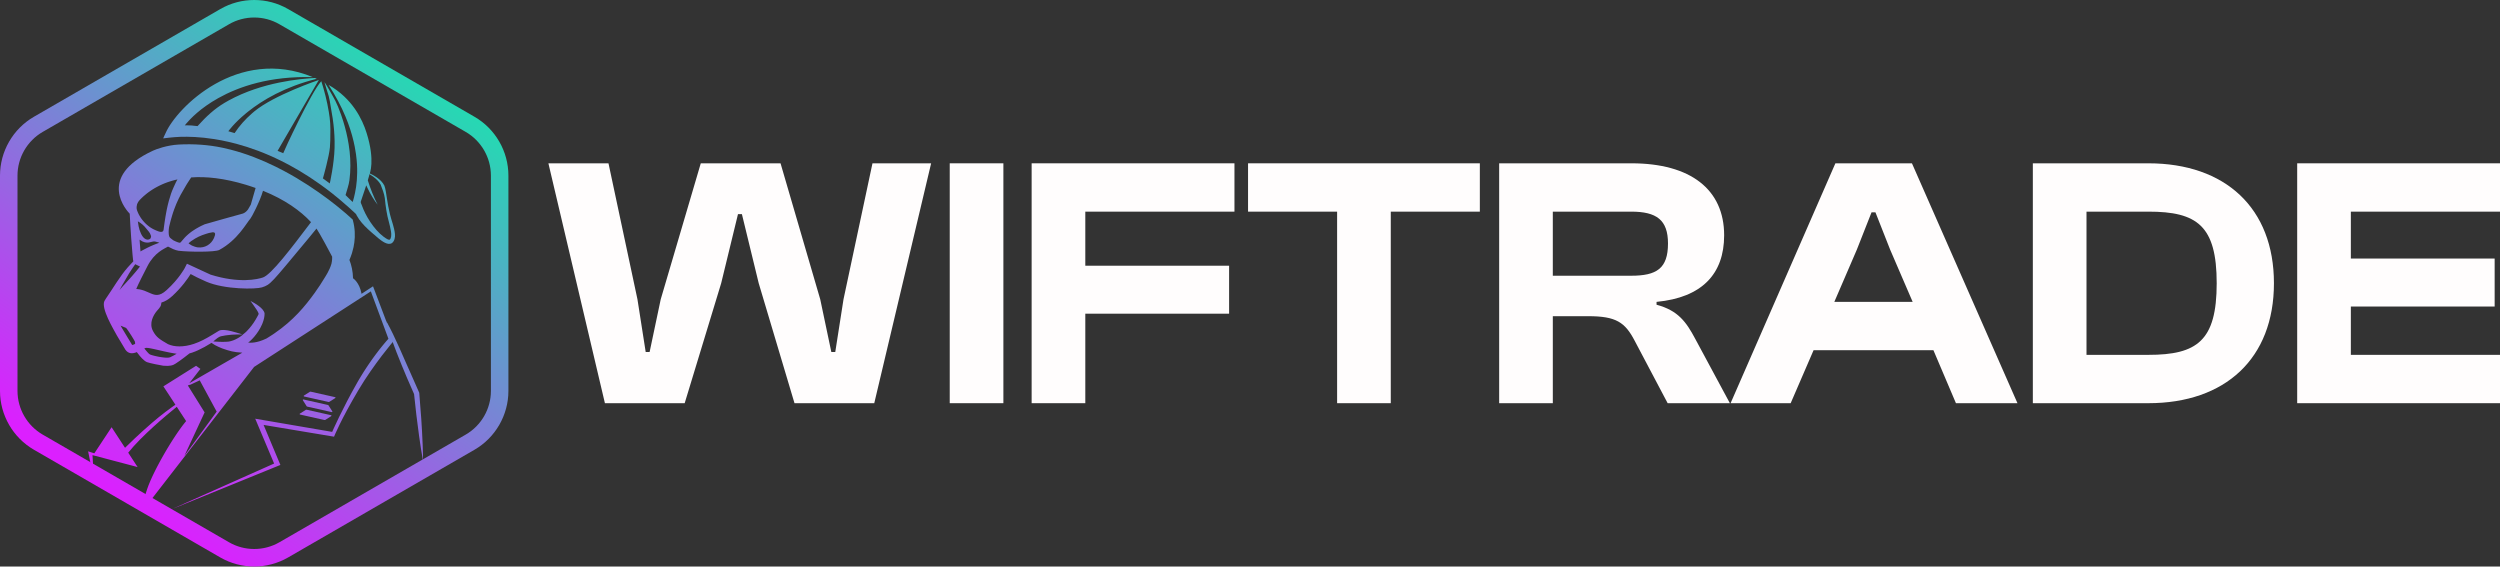 <svg width="203" height="46" viewBox="0 0 203 46" fill="none" xmlns="http://www.w3.org/2000/svg">
<rect x="0" y="0" width="203" height="46" fill="#333333" stroke="none"/>
<g clip-path="url(#clip0_210_40)">
<path d="M49.119 32.739L44.53 13.261H49.409L51.762 24.308L52.43 28.582H52.749L53.65 24.308L56.903 13.261H63.38L66.604 24.308L67.504 28.582H67.824L68.492 24.308L70.845 13.261H75.608L70.99 32.739H64.513L61.608 23L60.243 17.389H59.924L58.559 23L55.596 32.739H49.119Z" fill="#FFFDFD"/>
<path d="M77.118 32.739V13.261H81.475V32.739H77.118Z" fill="#FFFDFD"/>
<path d="M83.769 32.739V13.261H100.238V17.186H88.127V21.576H99.803V25.471H88.127V32.739H83.77H83.769Z" fill="#FFFDFD"/>
<path d="M108.574 32.739V17.186H101.342V13.261H120.163V17.186H112.931V32.739H108.574Z" fill="#FFFDFD"/>
<path d="M121.732 32.739V13.261H132.479C137.271 13.261 140.001 15.384 140.001 19.105C140.001 22.274 138.172 24.163 134.512 24.512V24.744C136.254 25.209 136.923 26.139 137.649 27.506L140.466 32.739H135.413L132.741 27.68C131.956 26.169 131.23 25.674 128.965 25.674H126.089V32.739H121.732H121.732ZM126.088 22.389H132.45C134.512 22.389 135.441 21.808 135.441 19.773C135.441 17.854 134.512 17.185 132.45 17.185H126.088V22.389Z" fill="#FFFDFD"/>
<path d="M140.524 32.739L149.034 13.261H155.25L163.818 32.739H158.822L156.993 28.436H147.263L145.403 32.739H140.524ZM148.947 24.512H155.308L153.478 20.267L152.287 17.244H151.968L150.777 20.267L148.947 24.512H148.947Z" fill="#FFFDFD"/>
<path d="M165.067 32.739V13.261H174.449C180.694 13.261 184.644 16.895 184.644 23C184.644 29.105 180.694 32.739 174.449 32.739H165.067V32.739ZM169.424 17.186V28.814H174.449C178.399 28.814 179.996 27.68 179.996 23C179.996 18.319 178.399 17.185 174.449 17.185H169.424V17.186Z" fill="#FFFDFD"/>
<path d="M186.532 32.739V13.261H203.001V17.186H190.889V20.994H202.565V24.89H190.889V28.814H203.001V32.739H186.532Z" fill="#FFFDFD"/>
<path d="M30.293 14.338C30.535 14.514 30.758 14.72 30.905 14.981C31.034 15.302 31.2 15.741 31.246 16.085C31.31 16.752 31.405 17.423 31.589 18.07C31.663 18.408 31.929 19.215 31.638 19.467C31.634 19.471 31.634 19.47 31.634 19.47C31.634 19.47 31.634 19.47 31.634 19.469C31.575 19.473 31.523 19.453 31.46 19.425C30.631 18.976 29.863 17.842 29.5 16.976C29.413 16.768 29.346 16.547 29.244 16.347C29.203 16.267 29.157 16.19 29.112 16.111C29.027 16.278 28.937 16.441 28.843 16.598C28.895 16.703 28.766 17.058 28.808 17.167C29.189 18.102 29.962 18.687 30.724 19.348C30.983 19.554 31.489 19.967 31.828 19.735C32.047 19.567 32.094 19.251 32.069 19.003C32.015 18.434 31.785 17.914 31.657 17.365C31.552 16.937 31.478 16.501 31.41 16.065C31.352 15.733 31.326 15.394 31.211 15.072C30.941 14.54 30.312 14.182 29.721 13.952C29.721 13.962 29.72 13.973 29.719 13.982C29.909 14.077 30.078 14.185 30.292 14.338H30.293Z" fill="url(#paint0_linear_210_40)"/>
<path d="M29.866 14.642C29.9 14.529 29.932 14.415 29.963 14.299C29.978 14.247 29.991 14.196 30.005 14.143C30.01 14.121 30.488 13.069 29.762 10.778C29.422 9.704 28.639 8.017 26.679 6.893C27.264 7.791 27.71 8.647 28.047 9.451C28.122 9.631 28.193 9.808 28.257 9.982C28.514 10.675 28.691 11.325 28.807 11.924C28.847 12.129 28.88 12.328 28.907 12.521C28.983 13.07 29.008 13.569 29.003 14.012C28.998 14.457 28.962 14.846 28.915 15.171C28.808 15.896 28.642 16.395 28.642 16.395C28.687 16.44 28.576 16.356 28.343 16.123C28.181 15.96 28.058 15.84 28.058 15.84C28.17 15.44 28.323 15.027 28.375 14.628C28.477 13.84 28.471 13.06 28.391 12.311C28.37 12.117 28.344 11.927 28.314 11.738C28.209 11.072 28.053 10.435 27.871 9.848C27.817 9.673 27.761 9.502 27.703 9.336C27.326 8.258 27.109 7.97 26.809 7.428C26.691 7.214 26.39 6.707 26.345 6.675C26.37 6.741 26.522 7.27 26.546 7.336C26.79 8.023 26.795 8.372 26.934 9.134C26.964 9.294 26.99 9.452 27.014 9.607C27.115 10.28 27.16 10.9 27.17 11.457C27.173 11.649 27.172 11.833 27.167 12.009C27.136 13.313 26.778 14.898 26.778 14.898L26.22 14.486C26.238 14.438 26.729 12.691 26.789 11.962C26.803 11.777 26.813 11.593 26.818 11.408C26.833 10.779 26.849 10.163 26.768 9.551C26.748 9.396 26.725 9.24 26.7 9.087C26.554 8.193 26.331 7.344 26.09 6.592C25.279 7.454 22.997 12.383 22.999 12.439C22.999 12.439 22.556 12.252 22.54 12.248C22.54 12.248 25.879 6.501 25.89 6.492C25.869 6.498 22.269 7.712 20.659 9.039C20.586 9.1 20.514 9.162 20.443 9.224C19.915 9.688 19.44 10.213 19.05 10.807L18.541 10.657C18.541 10.657 18.989 10.014 19.976 9.198C20.032 9.151 20.091 9.104 20.151 9.057C21.304 8.14 23.118 7.049 25.719 6.399C25.667 6.376 25.616 6.353 25.564 6.331C24.441 6.391 21.29 6.661 18.559 8.164C18.457 8.221 18.355 8.279 18.254 8.339C17.411 8.837 16.73 9.472 16.041 10.24C16.041 10.24 15.682 10.197 15.53 10.187C15.144 10.162 15.005 10.182 15.005 10.182C15.005 10.182 15.59 9.389 16.77 8.564C17.051 8.368 17.369 8.167 17.723 7.968C19.398 7.03 21.911 6.163 25.405 6.264C19.297 3.738 14.334 8.761 13.447 10.807C13.388 10.944 13.297 11.101 13.25 11.237C13.295 11.228 14.098 11.128 14.634 11.111C15.3 11.089 16.246 11.112 17.402 11.295C17.791 11.356 18.203 11.435 18.636 11.537C18.819 11.58 19.006 11.627 19.197 11.678C20.303 11.975 21.527 12.415 22.832 13.062C23.033 13.162 23.236 13.266 23.44 13.375C24.559 13.975 25.731 14.727 26.931 15.67C27.113 15.813 27.295 15.961 27.478 16.112C27.546 16.168 27.614 16.225 27.68 16.282C27.903 16.468 28.126 16.664 28.349 16.865C28.527 17.025 28.705 17.188 28.884 17.357C28.889 17.357 28.951 17.216 29.029 17.031C29.091 16.881 29.165 16.702 29.226 16.548C29.226 16.547 29.226 16.547 29.226 16.546C29.244 16.501 29.261 16.457 29.276 16.417H29.277C29.305 16.341 29.328 16.277 29.342 16.233C29.423 15.981 29.52 15.703 29.622 15.403V15.401C29.66 15.286 29.7 15.169 29.738 15.048C29.772 15.123 29.808 15.198 29.843 15.273H29.844C29.844 15.273 29.845 15.276 29.845 15.276C29.845 15.277 29.845 15.277 29.845 15.277C29.962 15.521 30.089 15.759 30.229 15.989C30.364 16.209 30.509 16.423 30.666 16.626C30.34 15.982 30.076 15.319 29.865 14.641L29.866 14.642Z" fill="url(#paint1_linear_210_40)"/>
<path d="M19.764 27.169C19.756 27.175 19.749 27.182 19.741 27.188C19.862 27.203 19.928 27.216 19.928 27.216C19.928 27.216 19.863 27.198 19.764 27.169Z" fill="url(#paint2_linear_210_40)"/>
<path d="M9.646 23.66C9.646 23.66 9.648 23.658 9.649 23.658C9.651 23.651 9.655 23.643 9.658 23.637C9.654 23.644 9.65 23.652 9.646 23.66Z" fill="url(#paint3_linear_210_40)"/>
<path d="M11.404 20.42C11.421 20.41 11.436 20.4 11.452 20.391C11.436 20.401 11.421 20.41 11.404 20.421V20.42Z" fill="url(#paint4_linear_210_40)"/>
<path d="M11.497 20.364C11.527 20.347 11.553 20.332 11.578 20.32C11.553 20.334 11.527 20.348 11.497 20.364Z" fill="url(#paint5_linear_210_40)"/>
<path d="M11.661 20.277C11.633 20.292 11.607 20.305 11.578 20.32C11.607 20.304 11.634 20.292 11.661 20.277Z" fill="url(#paint6_linear_210_40)"/>
<path d="M9.707 23.551C9.712 23.544 9.717 23.539 9.721 23.532C9.707 23.552 9.695 23.57 9.685 23.587C9.686 23.584 9.688 23.58 9.691 23.577C9.696 23.568 9.702 23.559 9.708 23.55L9.707 23.551Z" fill="url(#paint7_linear_210_40)"/>
<path d="M9.764 23.475C9.764 23.475 9.767 23.472 9.769 23.47C9.751 23.492 9.735 23.513 9.72 23.532C9.724 23.527 9.728 23.52 9.733 23.514C9.743 23.501 9.753 23.488 9.764 23.475V23.475Z" fill="url(#paint8_linear_210_40)"/>
<path d="M11.319 21.694C11.292 21.726 11.267 21.76 11.242 21.791C11.255 21.775 11.266 21.759 11.279 21.743C11.293 21.726 11.306 21.71 11.319 21.693L11.319 21.694Z" fill="url(#paint9_linear_210_40)"/>
<path d="M17.309 27.732C17.309 27.732 17.312 27.73 17.313 27.729C17.246 27.725 17.237 27.724 17.309 27.732Z" fill="url(#paint10_linear_210_40)"/>
<path d="M9.658 23.637C9.667 23.62 9.675 23.604 9.683 23.587C9.673 23.605 9.664 23.621 9.658 23.637Z" fill="url(#paint11_linear_210_40)"/>
<path d="M9.675 23.603H9.675C9.675 23.603 9.675 23.603 9.675 23.601V23.603Z" fill="url(#paint12_linear_210_40)"/>
<path d="M30.294 23.245L29.358 23.857C29.186 22.915 28.666 22.596 28.666 22.596C28.654 22.02 28.536 21.523 28.373 21.106C28.44 20.952 28.508 20.777 28.569 20.587C28.573 20.574 28.578 20.561 28.582 20.548C28.629 20.398 28.671 20.238 28.707 20.07C28.733 19.948 28.755 19.822 28.771 19.691C28.843 19.146 28.83 18.531 28.651 17.877C28.647 17.861 28.644 17.845 28.639 17.828C28.637 17.827 28.454 17.652 28.12 17.362C27.944 17.211 27.727 17.027 27.471 16.82C27.39 16.754 27.305 16.686 27.216 16.616C27.044 16.48 26.858 16.337 26.66 16.186C25.712 15.475 24.471 14.631 23.037 13.868C22.782 13.74 22.397 13.546 22.397 13.54C21.262 12.979 20.024 12.486 18.726 12.151C18.516 12.097 18.304 12.047 18.09 12.001C16.93 11.754 15.732 11.673 14.523 11.736C13.546 11.788 12.666 12.12 12.419 12.236C7.739 14.404 10.359 17.178 10.534 17.355C10.561 17.889 10.602 18.65 10.652 19.323C10.693 19.869 10.728 20.304 10.756 20.618C10.772 20.807 10.787 20.955 10.799 21.057C10.806 21.113 10.814 21.168 10.826 21.219C10.826 21.221 10.825 21.221 10.824 21.222C10.822 21.225 10.819 21.228 10.817 21.23C10.67 21.386 10.525 21.543 10.382 21.702C9.723 22.451 9.179 23.413 8.606 24.235C8.563 24.301 8.516 24.371 8.479 24.443C8.196 25.037 9.18 26.668 9.491 27.24C9.691 27.584 9.897 27.928 10.102 28.261C10.316 28.678 10.629 28.746 10.973 28.641H10.974L10.975 28.64C11.02 28.626 11.066 28.61 11.112 28.591C11.132 28.62 11.155 28.65 11.177 28.679C11.39 28.966 11.683 29.305 11.937 29.407C12.117 29.478 13.039 29.672 13.26 29.697C13.386 29.708 13.511 29.713 13.627 29.709C13.805 29.703 13.965 29.676 14.089 29.619C14.135 29.598 14.191 29.566 14.256 29.526C14.67 29.269 15.39 28.694 15.39 28.694C15.459 28.676 15.528 28.656 15.596 28.634C15.761 28.58 15.921 28.513 16.077 28.442C16.445 28.274 16.793 28.078 17.135 27.864C17.147 27.856 17.16 27.848 17.171 27.839C17.357 27.973 17.548 28.082 17.741 28.164C17.848 28.209 17.776 28.181 18.053 28.295C18.259 28.369 18.324 28.387 18.482 28.438C18.694 28.505 18.939 28.564 19.213 28.597C19.372 28.616 19.677 28.637 19.677 28.637L18.388 29.379L18.104 29.542L17.003 30.178L16.748 30.324L15.368 31.121L16.273 29.954L15.921 29.703L13.267 31.372L14.243 32.862C13.812 33.16 13.116 33.668 12.348 34.33C11.294 35.238 10.419 36.095 10.152 36.361L9.061 34.691L7.66 36.811L7.156 36.648L7.63 39.031L7.511 36.957L11.174 37.925L10.411 36.758C11.491 35.397 13.533 33.695 14.354 33.032L14.733 33.612L14.859 33.805L15.113 34.193C15.098 34.211 15.082 34.23 15.067 34.249C15.035 34.286 15.003 34.327 14.97 34.368C14.954 34.389 14.938 34.409 14.921 34.431C14.913 34.441 14.904 34.452 14.896 34.463C14.888 34.473 14.879 34.484 14.871 34.495C14.854 34.517 14.837 34.539 14.82 34.562C14.786 34.608 14.751 34.654 14.715 34.703C14.68 34.751 14.644 34.8 14.609 34.85C14.573 34.901 14.536 34.953 14.5 35.005C14.481 35.032 14.462 35.058 14.444 35.084C14.408 35.138 14.37 35.193 14.332 35.249C14.295 35.305 14.257 35.361 14.219 35.419C14.18 35.476 14.143 35.535 14.104 35.593C14.067 35.653 14.028 35.713 13.989 35.773C13.97 35.803 13.95 35.833 13.931 35.864C13.912 35.894 13.892 35.925 13.873 35.956C13.854 35.986 13.834 36.018 13.815 36.048C13.795 36.079 13.776 36.111 13.757 36.143C13.738 36.174 13.718 36.205 13.699 36.238C13.695 36.246 13.689 36.254 13.685 36.262C13.68 36.27 13.675 36.278 13.67 36.286C13.661 36.302 13.651 36.318 13.642 36.334C13.632 36.35 13.622 36.366 13.613 36.381C13.603 36.397 13.592 36.412 13.583 36.429C13.557 36.475 13.531 36.519 13.504 36.563C13.499 36.571 13.496 36.577 13.491 36.584C13.484 36.596 13.476 36.609 13.469 36.622C13.45 36.655 13.431 36.688 13.412 36.72C13.394 36.753 13.375 36.785 13.355 36.818C13.336 36.85 13.318 36.883 13.3 36.915C13.299 36.915 13.299 36.916 13.299 36.916C13.243 37.014 13.187 37.111 13.132 37.21C13.124 37.226 13.114 37.242 13.106 37.259C13.097 37.275 13.088 37.291 13.079 37.307C13.061 37.34 13.043 37.373 13.024 37.406C13.016 37.422 13.006 37.439 12.998 37.455C12.989 37.471 12.98 37.487 12.971 37.504C12.953 37.537 12.936 37.57 12.919 37.602C12.901 37.635 12.884 37.666 12.867 37.699C12.849 37.732 12.832 37.763 12.815 37.795C12.804 37.815 12.794 37.834 12.784 37.853C12.78 37.861 12.777 37.869 12.772 37.876C12.771 37.878 12.771 37.879 12.77 37.881C12.768 37.885 12.767 37.889 12.765 37.892C12.738 37.944 12.712 37.995 12.685 38.046C12.662 38.09 12.639 38.134 12.618 38.178C12.602 38.209 12.587 38.24 12.571 38.272C12.534 38.348 12.497 38.422 12.462 38.495C12.438 38.544 12.416 38.592 12.393 38.64C12.377 38.676 12.36 38.712 12.343 38.748C12.332 38.771 12.322 38.795 12.311 38.818C12.288 38.87 12.265 38.92 12.243 38.97C12.228 39.006 12.213 39.04 12.197 39.075C12.192 39.09 12.185 39.104 12.18 39.118C12.174 39.132 12.167 39.147 12.162 39.161C12.153 39.181 12.145 39.2 12.137 39.22C12.134 39.227 12.131 39.234 12.129 39.24C12.117 39.267 12.107 39.293 12.096 39.32C12.091 39.334 12.086 39.345 12.081 39.357C12.075 39.371 12.07 39.385 12.065 39.399C12.057 39.417 12.051 39.434 12.044 39.45C12.043 39.456 12.041 39.461 12.039 39.467C12.028 39.495 12.017 39.524 12.007 39.552C11.999 39.577 11.989 39.601 11.981 39.625C11.972 39.649 11.963 39.673 11.955 39.696C11.94 39.743 11.924 39.79 11.909 39.836C11.882 39.915 11.858 39.993 11.834 40.068C11.831 40.08 11.827 40.091 11.824 40.102C11.81 40.145 11.796 40.189 11.784 40.23C11.771 40.273 11.759 40.314 11.746 40.355C11.722 40.437 11.7 40.515 11.678 40.59C11.658 40.667 11.637 40.74 11.619 40.811C11.609 40.847 11.599 40.88 11.591 40.914C11.574 40.983 11.586 41.463 11.586 41.463L20.632 29.794L30.113 23.659V23.661L31.54 27.509C31.54 27.509 31.54 27.509 31.54 27.51C31.539 27.511 31.537 27.512 31.537 27.513C31.536 27.515 31.534 27.517 31.532 27.518C31.53 27.52 31.528 27.523 31.526 27.526C31.525 27.528 31.523 27.528 31.522 27.53C31.521 27.531 31.519 27.533 31.518 27.535C31.515 27.537 31.514 27.538 31.512 27.54C31.512 27.542 31.509 27.544 31.507 27.546C31.506 27.548 31.504 27.549 31.501 27.552C31.5 27.554 31.497 27.556 31.496 27.558L31.486 27.568C31.486 27.568 31.483 27.57 31.482 27.573H31.482C31.482 27.573 31.477 27.578 31.475 27.581C31.472 27.583 31.47 27.587 31.467 27.59C31.462 27.595 31.457 27.601 31.451 27.608C31.443 27.618 31.433 27.629 31.423 27.64C31.413 27.651 31.403 27.663 31.392 27.675C31.384 27.684 31.377 27.692 31.368 27.701C31.361 27.71 31.352 27.72 31.345 27.729C31.327 27.75 31.308 27.771 31.289 27.795C31.274 27.812 31.259 27.83 31.244 27.848C31.228 27.867 31.213 27.885 31.196 27.906C31.178 27.927 31.158 27.951 31.138 27.975C31.127 27.989 31.115 28.004 31.103 28.018C31.091 28.032 31.079 28.047 31.067 28.061C31.055 28.076 31.042 28.091 31.03 28.107C31.005 28.137 30.979 28.17 30.953 28.203C30.904 28.264 30.851 28.331 30.796 28.4C30.779 28.423 30.76 28.447 30.741 28.471C30.682 28.548 30.62 28.629 30.556 28.715C30.541 28.736 30.524 28.757 30.508 28.779C30.438 28.873 30.367 28.969 30.293 29.071C30.246 29.136 30.198 29.204 30.149 29.274C30.131 29.298 30.113 29.324 30.096 29.35C30.068 29.388 30.042 29.428 30.014 29.468C29.987 29.507 29.96 29.548 29.932 29.588C29.913 29.615 29.895 29.642 29.877 29.669C29.858 29.697 29.838 29.724 29.821 29.753C29.801 29.781 29.782 29.808 29.764 29.838C29.745 29.865 29.726 29.895 29.708 29.924C29.694 29.943 29.682 29.963 29.669 29.983C29.653 30.008 29.637 30.032 29.622 30.056C29.593 30.1 29.565 30.145 29.536 30.19C29.496 30.253 29.456 30.317 29.415 30.383C29.397 30.411 29.38 30.439 29.363 30.467C29.34 30.505 29.317 30.543 29.294 30.581C29.269 30.622 29.244 30.665 29.218 30.707C29.208 30.723 29.2 30.738 29.19 30.754C29.189 30.756 29.189 30.756 29.187 30.758C29.184 30.763 29.18 30.769 29.177 30.775C29.174 30.78 29.171 30.786 29.168 30.791C29.156 30.812 29.143 30.831 29.131 30.853C29.107 30.894 29.083 30.935 29.059 30.977C29.045 31.002 29.03 31.029 29.015 31.054C27.779 33.216 26.973 35.069 26.973 35.069L20.725 33.999H20.724L22.258 37.639L13.941 41.347L22.768 37.754L21.404 34.504L27.125 35.459C27.125 35.459 27.66 34.111 29.098 31.685C30.36 29.556 31.97 27.68 31.97 27.68L30.289 23.245H30.294ZM16.445 35.001L14.974 37.017L14.971 37.02L16.615 33.486L15.251 31.297H15.251L15.488 31.226L16.218 30.883L17.595 33.424L16.444 35.002L16.445 35.001ZM14.546 16.061C14.583 15.984 14.622 15.909 14.662 15.832C14.681 15.794 15.079 15.1 15.128 15.021C15.177 14.942 15.228 14.861 15.28 14.78C15.332 14.699 15.386 14.617 15.441 14.534C15.469 14.492 15.496 14.449 15.525 14.407H15.525C16.727 14.319 18.19 14.466 19.966 15.003C20.103 15.044 20.237 15.086 20.367 15.131C20.499 15.174 20.627 15.219 20.755 15.264C20.747 15.304 20.375 16.593 20.365 16.616C20.352 16.644 20.163 16.973 20.141 17.003C20.126 17.023 20.111 17.043 20.095 17.062C20.079 17.08 20.064 17.099 20.048 17.115C20.031 17.133 20.014 17.149 19.998 17.166C19.985 17.177 19.974 17.188 19.96 17.2C19.947 17.21 19.933 17.222 19.919 17.232C19.917 17.233 19.915 17.235 19.912 17.237C19.897 17.249 19.881 17.259 19.865 17.27C19.858 17.275 19.85 17.279 19.843 17.283C19.836 17.288 19.828 17.291 19.82 17.295C19.817 17.298 19.812 17.3 19.808 17.302C19.798 17.307 19.789 17.312 19.779 17.316C19.762 17.325 19.712 17.343 19.705 17.346C19.704 17.346 16.712 18.172 16.615 18.214C16.518 18.258 16.421 18.302 16.326 18.349C16.279 18.373 16.232 18.397 16.185 18.421C16.093 18.47 16.001 18.522 15.912 18.575C15.823 18.629 15.737 18.685 15.652 18.742C15.626 18.76 15.599 18.78 15.572 18.798C15.559 18.807 15.546 18.816 15.533 18.826C15.521 18.836 15.508 18.846 15.495 18.854C15.47 18.874 15.444 18.893 15.42 18.913C15.394 18.933 15.37 18.953 15.346 18.973C15.333 18.983 15.321 18.993 15.309 19.003C15.297 19.014 15.285 19.024 15.273 19.034C15.247 19.057 15.221 19.079 15.197 19.101C15.178 19.119 15.158 19.137 15.14 19.155C15.132 19.162 15.126 19.169 15.118 19.176C15.114 19.18 15.109 19.184 15.105 19.187C15.101 19.19 15.098 19.195 15.095 19.198C15.092 19.201 15.088 19.204 15.085 19.207C15.078 19.214 15.071 19.221 15.065 19.228C15.05 19.243 15.035 19.258 15.021 19.273H15.021C15.011 19.283 15.002 19.294 14.993 19.304C14.945 19.355 14.9 19.407 14.857 19.458C14.832 19.489 14.806 19.519 14.782 19.546C14.77 19.561 14.759 19.575 14.748 19.588C14.734 19.604 14.722 19.617 14.71 19.631C14.704 19.636 14.699 19.643 14.694 19.648C14.684 19.658 14.676 19.667 14.667 19.675C14.664 19.678 14.661 19.681 14.657 19.684C14.652 19.689 14.647 19.692 14.641 19.697C14.635 19.701 14.63 19.704 14.624 19.707C14.618 19.709 14.613 19.709 14.607 19.709C14.598 19.709 14.589 19.709 14.58 19.708H14.578C14.578 19.708 14.578 19.707 14.578 19.707C14.574 19.707 14.57 19.707 14.566 19.706C14.564 19.706 14.563 19.706 14.561 19.705C14.552 19.705 14.544 19.703 14.534 19.701C14.522 19.699 14.509 19.695 14.495 19.691C14.469 19.684 14.441 19.674 14.414 19.664C14.4 19.66 14.388 19.654 14.374 19.648H14.374C14.348 19.639 14.323 19.629 14.301 19.621C14.282 19.613 14.264 19.604 14.246 19.595C14.227 19.587 14.209 19.578 14.19 19.569C14.152 19.55 14.113 19.532 14.074 19.513C14.05 19.496 14.028 19.478 14.004 19.46C13.98 19.442 13.957 19.425 13.934 19.407C13.923 19.399 13.912 19.39 13.9 19.381C13.877 19.363 13.857 19.347 13.836 19.329C13.826 19.321 13.817 19.312 13.807 19.303C13.793 19.289 13.781 19.273 13.77 19.254C13.766 19.248 13.763 19.241 13.759 19.235C13.759 19.235 13.758 19.235 13.758 19.234C13.732 19.18 13.714 19.109 13.705 19.031C13.697 18.968 13.694 18.9 13.695 18.83C13.695 18.805 13.696 18.78 13.698 18.754C13.698 18.741 13.698 18.728 13.7 18.715C13.7 18.689 13.703 18.664 13.705 18.64C13.706 18.614 13.71 18.591 13.712 18.568C13.714 18.545 13.717 18.522 13.721 18.501C13.724 18.48 13.727 18.459 13.73 18.439C13.734 18.42 13.737 18.402 13.74 18.386C13.742 18.378 13.744 18.37 13.746 18.362C13.82 18.043 13.899 17.747 13.986 17.47C14.001 17.419 14.017 17.37 14.033 17.321C14.05 17.267 14.068 17.214 14.086 17.162C14.104 17.109 14.122 17.058 14.141 17.006C14.185 16.882 14.232 16.762 14.282 16.642C14.298 16.603 14.314 16.563 14.331 16.524C14.381 16.407 14.434 16.29 14.489 16.175C14.506 16.137 14.525 16.098 14.544 16.059L14.546 16.061ZM17.458 19.091C17.448 19.132 17.393 19.284 17.378 19.32C17.149 19.849 16.63 20.152 16.062 20.087C15.893 20.068 15.739 20.005 15.584 19.941C15.499 19.888 15.414 19.834 15.328 19.781L15.327 19.78C15.31 19.742 15.34 19.727 15.363 19.709C15.415 19.665 15.468 19.622 15.521 19.578C15.538 19.567 15.557 19.558 15.574 19.546C15.923 19.295 16.308 19.117 16.718 18.993C16.9 18.938 17.001 18.896 17.273 18.859C17.434 18.854 17.496 18.931 17.458 19.091V19.091ZM11.13 16.595C11.13 16.595 11.169 16.434 11.342 16.24C11.379 16.201 11.418 16.161 11.458 16.122C11.488 16.093 11.52 16.062 11.551 16.033C11.583 16.002 11.616 15.973 11.649 15.942C11.717 15.881 11.788 15.821 11.863 15.761C11.9 15.731 11.938 15.7 11.977 15.671C12.016 15.641 12.055 15.611 12.096 15.582C12.097 15.582 12.097 15.582 12.097 15.582C12.138 15.552 12.18 15.524 12.222 15.495C12.265 15.465 12.309 15.436 12.353 15.407C12.353 15.407 12.354 15.407 12.354 15.407C12.414 15.369 12.475 15.331 12.538 15.293C12.601 15.256 12.666 15.219 12.733 15.184C12.799 15.147 12.868 15.112 12.938 15.078C13.009 15.043 13.081 15.008 13.155 14.976C13.229 14.943 13.305 14.911 13.383 14.88C13.422 14.865 13.462 14.85 13.501 14.835H13.501C13.541 14.82 13.581 14.806 13.621 14.791C13.622 14.791 13.622 14.791 13.622 14.791C13.653 14.78 13.684 14.77 13.714 14.76C13.808 14.729 13.903 14.7 14.002 14.671H14.003C14.036 14.662 14.069 14.653 14.102 14.644C14.152 14.63 14.203 14.617 14.254 14.605C14.294 14.595 14.334 14.585 14.376 14.576C14.387 14.574 14.398 14.571 14.409 14.568C14.387 14.607 14.367 14.645 14.346 14.683C14.325 14.722 14.305 14.76 14.285 14.799C14.204 14.954 13.983 15.472 13.967 15.511C13.966 15.514 13.934 15.598 13.92 15.637C13.906 15.678 13.892 15.719 13.877 15.761C13.877 15.761 13.737 16.208 13.71 16.308C13.677 16.427 13.648 16.547 13.619 16.668C13.607 16.714 13.597 16.761 13.587 16.807C13.585 16.819 13.582 16.831 13.58 16.842C13.566 16.906 13.552 16.971 13.539 17.034C13.523 17.114 13.507 17.193 13.493 17.273C13.489 17.295 13.484 17.316 13.481 17.339C13.47 17.394 13.461 17.448 13.452 17.503C13.444 17.545 13.438 17.587 13.431 17.629C13.412 17.739 13.395 17.851 13.378 17.963C13.37 18.018 13.362 18.074 13.354 18.13C13.347 18.186 13.338 18.242 13.331 18.298C13.323 18.354 13.316 18.41 13.308 18.466C13.3 18.523 13.294 18.579 13.286 18.636C13.285 18.648 13.283 18.66 13.279 18.671C13.278 18.683 13.274 18.694 13.27 18.705C13.268 18.712 13.265 18.718 13.262 18.724C13.261 18.726 13.26 18.729 13.259 18.73C13.258 18.731 13.258 18.732 13.258 18.733C13.255 18.739 13.252 18.744 13.248 18.749C13.245 18.755 13.241 18.76 13.237 18.764C13.235 18.766 13.234 18.768 13.231 18.771C13.224 18.78 13.215 18.787 13.206 18.794C13.206 18.794 13.206 18.794 13.205 18.794C13.197 18.801 13.187 18.806 13.177 18.811C13.177 18.811 13.177 18.811 13.176 18.811C13.166 18.816 13.156 18.82 13.145 18.822C13.139 18.823 13.133 18.824 13.127 18.825C13.111 18.828 13.094 18.83 13.076 18.829C13.071 18.829 13.068 18.829 13.063 18.829C13.054 18.829 13.044 18.828 13.034 18.827C13.014 18.825 12.995 18.822 12.974 18.817C12.974 18.817 12.974 18.817 12.974 18.817C12.953 18.812 12.933 18.807 12.912 18.801H12.911C12.9 18.798 12.889 18.794 12.879 18.791C12.857 18.785 12.836 18.776 12.815 18.768C12.804 18.764 12.793 18.76 12.782 18.756C12.771 18.752 12.76 18.747 12.749 18.742C12.727 18.734 12.706 18.725 12.684 18.716C12.668 18.709 12.653 18.702 12.637 18.695C12.629 18.692 12.622 18.688 12.614 18.685C12.607 18.681 12.6 18.678 12.592 18.674H12.591C12.568 18.665 12.546 18.655 12.524 18.643C12.515 18.64 12.507 18.636 12.498 18.631C12.493 18.63 12.49 18.628 12.485 18.624C12.476 18.62 12.467 18.616 12.458 18.611C12.456 18.611 12.456 18.611 12.455 18.61C12.445 18.605 12.435 18.6 12.426 18.594C12.416 18.589 12.405 18.583 12.394 18.577H12.393C12.35 18.554 12.309 18.529 12.268 18.503C12.247 18.491 12.227 18.478 12.207 18.464C12.19 18.452 12.172 18.441 12.155 18.428C12.149 18.424 12.144 18.419 12.137 18.415C12.102 18.39 12.066 18.364 12.033 18.336C11.995 18.308 11.96 18.277 11.926 18.246L11.923 18.243C11.905 18.229 11.887 18.212 11.871 18.196C11.852 18.18 11.835 18.164 11.82 18.148C11.817 18.145 11.814 18.141 11.81 18.138C11.796 18.125 11.783 18.112 11.771 18.098C11.737 18.065 11.705 18.031 11.675 17.996C11.659 17.979 11.645 17.963 11.63 17.945C11.599 17.91 11.571 17.874 11.544 17.838C11.516 17.803 11.49 17.767 11.464 17.731C11.452 17.713 11.439 17.695 11.427 17.676C11.415 17.658 11.402 17.639 11.392 17.621C11.37 17.587 11.35 17.554 11.331 17.52C11.329 17.517 11.328 17.514 11.326 17.511C11.315 17.492 11.305 17.474 11.295 17.455C11.285 17.436 11.275 17.418 11.266 17.401C11.257 17.382 11.247 17.363 11.239 17.346C11.23 17.327 11.221 17.308 11.214 17.29C11.205 17.272 11.197 17.254 11.189 17.235C11.174 17.199 11.159 17.164 11.146 17.128C11.116 17.039 11.049 16.91 11.127 16.595L11.13 16.595ZM11.255 18.37L11.254 18.369C11.254 18.369 11.254 18.369 11.255 18.37C11.229 18.242 11.209 18.109 11.192 17.972C11.474 18.129 11.691 18.32 11.873 18.554C12.034 18.763 12.17 18.865 12.249 19.117C12.255 19.136 12.271 19.202 12.269 19.224C12.26 19.298 12.213 19.383 12.162 19.412C12.036 19.486 11.876 19.471 11.742 19.367C11.6 19.258 11.512 19.106 11.438 18.948C11.352 18.764 11.296 18.572 11.255 18.37V18.37ZM11.26 18.462C11.26 18.458 11.26 18.453 11.259 18.449C11.259 18.453 11.26 18.458 11.26 18.462ZM11.321 19.45C11.325 19.453 11.329 19.457 11.333 19.46L11.347 19.471C11.963 19.924 12.304 19.557 12.581 19.607C12.677 19.624 12.936 19.702 12.94 19.712L12.927 19.718C12.898 19.728 12.868 19.738 12.838 19.748C12.803 19.76 12.768 19.773 12.731 19.787C12.689 19.802 12.646 19.819 12.603 19.836C12.56 19.853 12.516 19.87 12.473 19.888C12.445 19.899 12.419 19.911 12.392 19.923C12.365 19.934 12.338 19.946 12.312 19.958C12.285 19.969 12.259 19.981 12.232 19.993C12.179 20.016 12.127 20.041 12.076 20.065C12.051 20.077 12.026 20.089 12.002 20.101C11.978 20.112 11.955 20.124 11.932 20.136C11.86 20.172 11.792 20.207 11.729 20.242C11.707 20.254 11.687 20.264 11.665 20.276C11.638 20.29 11.612 20.302 11.583 20.318C11.558 20.331 11.532 20.345 11.502 20.362C11.488 20.369 11.473 20.379 11.457 20.389C11.442 20.398 11.426 20.408 11.41 20.418L11.409 20.419C11.397 20.284 11.386 20.132 11.373 19.971C11.369 19.93 11.366 19.889 11.363 19.848C11.357 19.764 11.35 19.679 11.343 19.591C11.34 19.547 11.336 19.503 11.333 19.459C11.329 19.456 11.325 19.452 11.321 19.449V19.45ZM10.734 28.017C10.728 28.006 10.712 27.981 10.699 27.958C10.685 27.935 10.673 27.914 10.673 27.914C10.616 27.822 10.561 27.73 10.505 27.638C10.448 27.546 10.393 27.455 10.337 27.363C10.225 27.18 10.115 26.996 10.007 26.812C9.97 26.75 9.934 26.688 9.898 26.626C9.862 26.565 9.827 26.503 9.792 26.442H9.793C9.812 26.449 9.832 26.458 9.853 26.467C9.864 26.472 9.876 26.476 9.887 26.481C9.898 26.486 9.909 26.491 9.92 26.496C9.942 26.505 9.965 26.515 9.987 26.524C9.998 26.528 10.01 26.533 10.02 26.538C10.042 26.546 10.064 26.556 10.084 26.564H10.084C10.094 26.568 10.104 26.572 10.113 26.575C10.118 26.578 10.121 26.58 10.126 26.581C10.139 26.587 10.152 26.592 10.163 26.596C10.171 26.599 10.177 26.602 10.184 26.605C10.204 26.612 10.219 26.617 10.226 26.619C10.226 26.62 10.228 26.62 10.23 26.622C10.231 26.623 10.233 26.625 10.235 26.626C10.238 26.629 10.241 26.63 10.243 26.634C10.248 26.638 10.252 26.643 10.258 26.65C10.263 26.656 10.268 26.663 10.274 26.669C10.291 26.692 10.314 26.721 10.338 26.755C10.338 26.755 10.338 26.756 10.338 26.756C10.354 26.779 10.372 26.804 10.391 26.831C10.4 26.844 10.409 26.859 10.419 26.872C10.423 26.878 10.428 26.886 10.434 26.893C10.434 26.895 10.436 26.896 10.438 26.899C10.451 26.919 10.466 26.94 10.48 26.962C10.501 26.994 10.523 27.026 10.544 27.06C10.576 27.108 10.609 27.16 10.642 27.21C10.659 27.239 10.676 27.265 10.694 27.292C10.698 27.299 10.702 27.306 10.706 27.313C10.716 27.33 10.726 27.346 10.736 27.363C10.766 27.412 10.795 27.46 10.822 27.503C10.835 27.525 10.848 27.547 10.859 27.567C10.864 27.577 10.87 27.587 10.875 27.596C10.881 27.606 10.886 27.615 10.891 27.624C10.905 27.648 10.916 27.669 10.927 27.687C10.931 27.697 10.936 27.706 10.941 27.715C10.949 27.733 10.955 27.747 10.959 27.758C10.959 27.762 10.96 27.765 10.96 27.767C10.962 27.776 10.962 27.784 10.965 27.794C10.965 27.803 10.967 27.81 10.967 27.82C10.969 27.828 10.969 27.836 10.969 27.844C10.971 27.87 10.972 27.897 10.972 27.923C10.884 27.966 10.807 28.005 10.733 28.017H10.734ZM10.935 22.169C10.902 22.209 10.869 22.247 10.836 22.285C10.812 22.313 10.789 22.339 10.767 22.366C10.727 22.412 10.688 22.457 10.649 22.501C10.636 22.514 10.624 22.528 10.611 22.542C10.591 22.566 10.571 22.588 10.551 22.61C10.511 22.655 10.099 23.104 10.091 23.113C10.084 23.122 9.987 23.226 9.98 23.234H9.979C9.928 23.29 9.791 23.449 9.774 23.47C9.774 23.471 9.77 23.475 9.77 23.475C9.759 23.489 9.73 23.527 9.727 23.532C9.722 23.538 9.717 23.544 9.713 23.551C9.707 23.559 9.701 23.569 9.696 23.577C9.694 23.579 9.693 23.58 9.692 23.582C9.739 23.491 9.787 23.4 9.836 23.309C9.844 23.292 10.357 22.399 10.468 22.222C10.524 22.134 10.579 22.048 10.636 21.961C10.692 21.875 10.749 21.79 10.807 21.705C10.864 21.621 10.922 21.537 10.981 21.454H10.982C10.992 21.46 11.365 21.642 11.365 21.642C11.351 21.66 11.338 21.676 11.325 21.693C11.312 21.71 11.299 21.726 11.285 21.743C11.272 21.759 11.26 21.775 11.247 21.791C11.208 21.841 11.17 21.889 11.13 21.935C11.129 21.938 11.127 21.941 11.124 21.943C11.083 21.994 11.043 22.042 11.004 22.088C10.98 22.115 10.958 22.143 10.935 22.17V22.169ZM11.063 23.461C11.226 23.065 11.683 22.174 11.976 21.605C12.54 20.503 13.354 20.193 13.616 20.036L13.64 20.021C13.777 20.091 13.914 20.157 14.049 20.222C14.182 20.282 14.378 20.347 14.494 20.361C15.302 20.462 17.453 20.485 17.804 20.295C19.296 19.491 20.005 18.124 20.341 17.738C20.375 17.711 20.569 17.361 20.785 16.912C21 16.463 21.237 15.915 21.356 15.491C23.137 16.209 24.393 17.114 25.255 18.038C23.63 20.19 22.025 22.298 21.353 22.53C20.897 22.687 19.412 23.024 17.096 22.3C17.094 22.299 15.179 21.413 15.179 21.413L14.998 21.772C14.993 21.78 14.542 22.631 13.544 23.543C12.908 24.126 12.574 23.976 12.069 23.75C11.955 23.699 11.838 23.647 11.713 23.601C11.439 23.503 11.22 23.473 11.064 23.462L11.063 23.461ZM13.808 29.012C13.753 29.037 13.659 29.047 13.541 29.044C13.527 29.044 13.514 29.044 13.499 29.043C13.476 29.042 13.452 29.04 13.427 29.039C13.419 29.039 13.41 29.038 13.403 29.037C13.4 29.037 13.397 29.037 13.394 29.037C13.373 29.035 13.352 29.033 13.331 29.032C13.327 29.031 13.323 29.032 13.319 29.03C13.297 29.028 13.274 29.026 13.25 29.023C13.216 29.019 13.182 29.014 13.147 29.009C13.132 29.008 13.117 29.006 13.103 29.003C13.088 29.002 13.073 28.999 13.058 28.997C13.028 28.992 12.998 28.987 12.968 28.982C12.965 28.982 12.963 28.981 12.959 28.981C12.956 28.98 12.951 28.98 12.947 28.979C12.92 28.974 12.893 28.969 12.866 28.964C12.764 28.945 12.663 28.924 12.569 28.9C12.543 28.894 12.516 28.888 12.492 28.881C12.487 28.88 12.483 28.879 12.478 28.877C12.449 28.87 12.421 28.862 12.393 28.854C12.366 28.847 12.34 28.839 12.315 28.831C12.265 28.816 12.221 28.8 12.184 28.786C12.18 28.783 12.174 28.781 12.169 28.778C12.169 28.778 12.168 28.777 12.167 28.776C12.155 28.771 12.142 28.761 12.127 28.748C12.121 28.744 12.115 28.74 12.11 28.734C12.104 28.729 12.097 28.724 12.091 28.718C12.078 28.706 12.065 28.694 12.051 28.68C12.023 28.653 11.994 28.62 11.963 28.586C11.931 28.55 11.897 28.51 11.862 28.468C11.84 28.442 11.818 28.415 11.796 28.386C11.783 28.369 11.769 28.353 11.756 28.335C11.743 28.319 11.731 28.303 11.72 28.288H11.72C11.734 28.282 11.748 28.277 11.762 28.273C11.777 28.269 11.792 28.264 11.806 28.261C11.808 28.26 11.811 28.259 11.813 28.259H11.814C11.814 28.259 11.818 28.258 11.82 28.257C11.829 28.254 11.837 28.253 11.846 28.251C11.859 28.249 11.873 28.246 11.886 28.245C12.07 28.248 12.275 28.297 12.464 28.335H12.465C12.591 28.363 12.716 28.391 12.842 28.42C12.861 28.425 12.881 28.429 12.899 28.434H12.9C12.972 28.451 13.045 28.467 13.117 28.484C13.19 28.501 13.263 28.517 13.336 28.534C13.482 28.567 13.628 28.599 13.774 28.627C13.848 28.642 13.921 28.656 13.995 28.668C14.069 28.681 14.142 28.694 14.216 28.705C14.259 28.711 14.303 28.716 14.347 28.723C14.185 28.823 14.003 28.923 13.807 29.013L13.808 29.012ZM26.97 21.007C26.97 21.026 26.968 21.044 26.967 21.063C26.959 21.177 26.941 21.295 26.913 21.42C26.893 21.487 26.872 21.552 26.849 21.614C26.826 21.676 26.802 21.736 26.777 21.794C26.777 21.795 26.776 21.796 26.776 21.797C26.661 22.065 26.528 22.285 26.416 22.467C26.095 22.992 25.872 23.341 25.544 23.795C24.776 24.857 23.832 26.013 22.27 27.08C22.22 27.115 22.168 27.149 22.116 27.183C22.013 27.251 21.907 27.319 21.798 27.387C21.744 27.421 21.689 27.454 21.633 27.488C20.826 27.877 20.354 27.83 20.151 27.823C20.267 27.732 20.379 27.632 20.487 27.517C20.541 27.463 20.594 27.403 20.647 27.34C20.881 27.066 21.109 26.724 21.265 26.368C21.279 26.338 21.291 26.307 21.304 26.277C21.312 26.261 21.318 26.244 21.324 26.228C21.426 25.964 21.488 25.697 21.483 25.444C21.41 25.025 20.692 24.616 20.34 24.436C20.511 24.68 20.687 24.915 20.838 25.151C20.898 25.246 20.981 25.378 21.001 25.477C21.005 25.526 20.933 25.634 20.893 25.711C20.72 26.039 20.498 26.376 20.234 26.679C20.17 26.752 20.105 26.824 20.035 26.893C20.015 26.913 19.994 26.934 19.974 26.954C19.9 27.025 19.664 27.224 19.636 27.246C19.607 27.268 19.578 27.288 19.548 27.309C19.519 27.33 19.49 27.35 19.461 27.369C19.431 27.389 19.4 27.408 19.37 27.426C19.353 27.438 19.335 27.447 19.318 27.457C19.315 27.459 19.312 27.46 19.309 27.462C19.26 27.491 19.208 27.518 19.155 27.543C19.134 27.554 19.112 27.564 19.089 27.573C19.067 27.584 19.045 27.593 19.023 27.603H19.023C19.001 27.612 18.98 27.62 18.958 27.629C18.934 27.639 18.91 27.647 18.885 27.655C18.863 27.663 18.84 27.67 18.817 27.677C18.789 27.687 18.761 27.695 18.732 27.702L18.674 27.716C18.641 27.724 18.607 27.731 18.574 27.737C18.507 27.743 18.44 27.747 18.373 27.752H18.371C18.009 27.771 17.663 27.75 17.306 27.727C17.31 27.727 17.314 27.727 17.317 27.727H17.318C17.431 27.634 17.538 27.533 17.654 27.45C17.753 27.379 17.858 27.322 17.977 27.298C18.101 27.271 18.222 27.249 18.337 27.231C18.995 27.13 19.687 27.162 19.695 27.155C19.543 27.111 19.383 27.057 19.175 26.999C18.994 26.948 18.832 26.903 18.759 26.885C18.588 26.843 18.418 26.813 18.265 26.8C18.058 26.783 17.882 26.797 17.781 26.855C17.487 27.024 17.03 27.335 16.499 27.603C16.261 27.723 16.007 27.835 15.748 27.922C14.911 28.201 14.154 28.184 13.635 27.942C12.948 27.543 12.699 27.39 12.424 26.881C12.075 26.235 12.474 25.57 12.718 25.272C12.817 25.15 13.048 24.926 13.075 24.755C13.084 24.703 13.098 24.637 13.109 24.565H13.11C13.376 24.491 13.668 24.331 13.992 24.035C14.773 23.321 15.267 22.591 15.479 22.252C15.755 22.404 16.178 22.624 16.74 22.867C18.262 23.526 20.803 23.491 21.273 23.334C21.991 23.094 21.932 23.095 25.065 19.337C25.28 19.079 25.494 18.818 25.7 18.561C25.875 18.787 26.969 20.807 26.97 20.841C26.97 20.841 26.97 20.841 26.97 20.842C26.972 20.896 26.972 20.95 26.969 21.006L26.97 21.007Z" fill="url(#paint13_linear_210_40)"/>
<path d="M24.831 33.28C24.85 33.269 24.872 33.264 24.894 33.269L26.881 33.714C26.917 33.722 26.925 33.771 26.894 33.791L26.414 34.095C26.395 34.107 26.373 34.111 26.351 34.106L24.364 33.661C24.328 33.653 24.32 33.605 24.351 33.585L24.831 33.28Z" fill="url(#paint14_linear_210_40)"/>
<path d="M25.16 31.814C25.179 31.802 25.201 31.799 25.223 31.803L27.209 32.248C27.246 32.256 27.254 32.304 27.222 32.324L26.742 32.629C26.724 32.641 26.702 32.645 26.679 32.64L24.693 32.195C24.656 32.187 24.648 32.139 24.68 32.119L25.16 31.814Z" fill="url(#paint15_linear_210_40)"/>
<path d="M26.677 32.919C26.665 32.901 26.647 32.888 26.624 32.883L24.638 32.437C24.601 32.429 24.574 32.469 24.593 32.501L24.898 32.981C24.91 33 24.928 33.013 24.951 33.017L26.937 33.463C26.973 33.471 27.001 33.431 26.982 33.4L26.677 32.919Z" fill="url(#paint16_linear_210_40)"/>
<path d="M20.641 46C19.689 46 18.736 45.755 17.886 45.264L2.756 36.52C1.056 35.538 0 33.708 0 31.743V14.257C0 12.293 1.056 10.462 2.756 9.48L17.886 0.737C19.585 -0.246 21.697 -0.246 23.397 0.737L38.527 9.48C40.227 10.462 41.283 12.292 41.283 14.257V31.744C41.283 33.708 40.227 35.538 38.527 36.521L23.397 45.264C22.548 45.755 21.594 46.001 20.641 46.001V46ZM20.641 1.422C19.934 1.422 19.227 1.604 18.596 1.968L3.466 10.712C2.205 11.441 1.421 12.799 1.421 14.257V31.744C1.421 33.201 2.205 34.56 3.466 35.289L18.596 44.032C19.858 44.761 21.425 44.761 22.687 44.032L37.817 35.289C39.078 34.56 39.862 33.202 39.862 31.744V14.257C39.862 12.8 39.078 11.441 37.817 10.712L22.687 1.968C22.056 1.604 21.349 1.422 20.641 1.422Z" fill="url(#paint17_linear_210_40)"/>
<path d="M31.368 26.078C32.091 27.36 32.821 29.168 33.431 30.507C33.634 30.954 33.832 31.405 34.028 31.857L34.042 31.89L34.045 31.923C34.164 33.29 34.264 34.692 34.318 36.061C34.336 36.522 34.351 36.983 34.353 37.446C34.228 36.764 34.125 36.081 34.029 35.395C33.871 34.272 33.734 33.094 33.619 31.963L33.636 32.029C33.436 31.58 33.237 31.13 33.045 30.677C32.471 29.323 31.913 27.939 31.456 26.54L31.368 26.078Z" fill="url(#paint18_linear_210_40)"/>
</g>
<defs>
<linearGradient id="paint0_linear_210_40" x1="41.827" y1="1.105" x2="12.601" y2="42.706" gradientUnits="userSpaceOnUse">
<stop stop-color="#00FFA3"/>
<stop offset="1" stop-color="#DC1FFF"/>
</linearGradient>
<linearGradient id="paint1_linear_210_40" x1="34.473" y1="-4.061" x2="5.247" y2="37.539" gradientUnits="userSpaceOnUse">
<stop stop-color="#00FFA3"/>
<stop offset="1" stop-color="#DC1FFF"/>
</linearGradient>
<linearGradient id="paint2_linear_210_40" x1="39.354" y1="-0.632" x2="10.128" y2="40.969" gradientUnits="userSpaceOnUse">
<stop stop-color="#00FFA3"/>
<stop offset="1" stop-color="#DC1FFF"/>
</linearGradient>
<linearGradient id="paint3_linear_210_40" x1="30.864" y1="-6.596" x2="1.639" y2="35.004" gradientUnits="userSpaceOnUse">
<stop stop-color="#00FFA3"/>
<stop offset="1" stop-color="#DC1FFF"/>
</linearGradient>
<linearGradient id="paint4_linear_210_40" x1="30.529" y1="-6.831" x2="1.304" y2="34.769" gradientUnits="userSpaceOnUse">
<stop stop-color="#00FFA3"/>
<stop offset="1" stop-color="#DC1FFF"/>
</linearGradient>
<linearGradient id="paint5_linear_210_40" x1="30.573" y1="-6.802" x2="1.346" y2="34.799" gradientUnits="userSpaceOnUse">
<stop stop-color="#00FFA3"/>
<stop offset="1" stop-color="#DC1FFF"/>
</linearGradient>
<linearGradient id="paint6_linear_210_40" x1="30.607" y1="-6.776" x2="1.383" y2="34.824" gradientUnits="userSpaceOnUse">
<stop stop-color="#00FFA3"/>
<stop offset="1" stop-color="#DC1FFF"/>
</linearGradient>
<linearGradient id="paint7_linear_210_40" x1="30.855" y1="-6.603" x2="1.629" y2="34.998" gradientUnits="userSpaceOnUse">
<stop stop-color="#00FFA3"/>
<stop offset="1" stop-color="#DC1FFF"/>
</linearGradient>
<linearGradient id="paint8_linear_210_40" x1="30.856" y1="-6.602" x2="1.631" y2="34.999" gradientUnits="userSpaceOnUse">
<stop stop-color="#00FFA3"/>
<stop offset="1" stop-color="#DC1FFF"/>
</linearGradient>
<linearGradient id="paint9_linear_210_40" x1="31.058" y1="-6.46" x2="1.833" y2="35.141" gradientUnits="userSpaceOnUse">
<stop stop-color="#00FFA3"/>
<stop offset="1" stop-color="#DC1FFF"/>
</linearGradient>
<linearGradient id="paint10_linear_210_40" x1="37.894" y1="-1.656" x2="8.671" y2="39.944" gradientUnits="userSpaceOnUse">
<stop stop-color="#00FFA3"/>
<stop offset="1" stop-color="#DC1FFF"/>
</linearGradient>
<linearGradient id="paint11_linear_210_40" x1="30.859" y1="-6.599" x2="1.634" y2="35.001" gradientUnits="userSpaceOnUse">
<stop stop-color="#00FFA3"/>
<stop offset="1" stop-color="#DC1FFF"/>
</linearGradient>
<linearGradient id="paint12_linear_210_40" x1="13.657" y1="17.957" x2="5.745" y2="29.283" gradientUnits="userSpaceOnUse">
<stop stop-color="#00FFA3"/>
<stop offset="1" stop-color="#DC1FFF"/>
</linearGradient>
<linearGradient id="paint13_linear_210_40" x1="37.367" y1="-2.028" x2="8.141" y2="39.573" gradientUnits="userSpaceOnUse">
<stop stop-color="#00FFA3"/>
<stop offset="1" stop-color="#DC1FFF"/>
</linearGradient>
<linearGradient id="paint14_linear_210_40" x1="46.279" y1="4.233" x2="17.053" y2="45.834" gradientUnits="userSpaceOnUse">
<stop stop-color="#00FFA3"/>
<stop offset="1" stop-color="#DC1FFF"/>
</linearGradient>
<linearGradient id="paint15_linear_210_40" x1="45.81" y1="3.904" x2="16.584" y2="45.505" gradientUnits="userSpaceOnUse">
<stop stop-color="#00FFA3"/>
<stop offset="1" stop-color="#DC1FFF"/>
</linearGradient>
<linearGradient id="paint16_linear_210_40" x1="46.043" y1="4.067" x2="16.817" y2="45.668" gradientUnits="userSpaceOnUse">
<stop stop-color="#00FFA3"/>
<stop offset="1" stop-color="#DC1FFF"/>
</linearGradient>
<linearGradient id="paint17_linear_210_40" x1="37.921" y1="-1.639" x2="8.695" y2="39.962" gradientUnits="userSpaceOnUse">
<stop stop-color="#00FFA3"/>
<stop offset="1" stop-color="#DC1FFF"/>
</linearGradient>
<linearGradient id="paint18_linear_210_40" x1="50.224" y1="7.004" x2="20.997" y2="48.605" gradientUnits="userSpaceOnUse">
<stop stop-color="#00FFA3"/>
<stop offset="1" stop-color="#DC1FFF"/>
</linearGradient>
<clipPath id="clip0_210_40">
<rect width="203" height="46" fill="white"/>
</clipPath>
</defs>
</svg>
